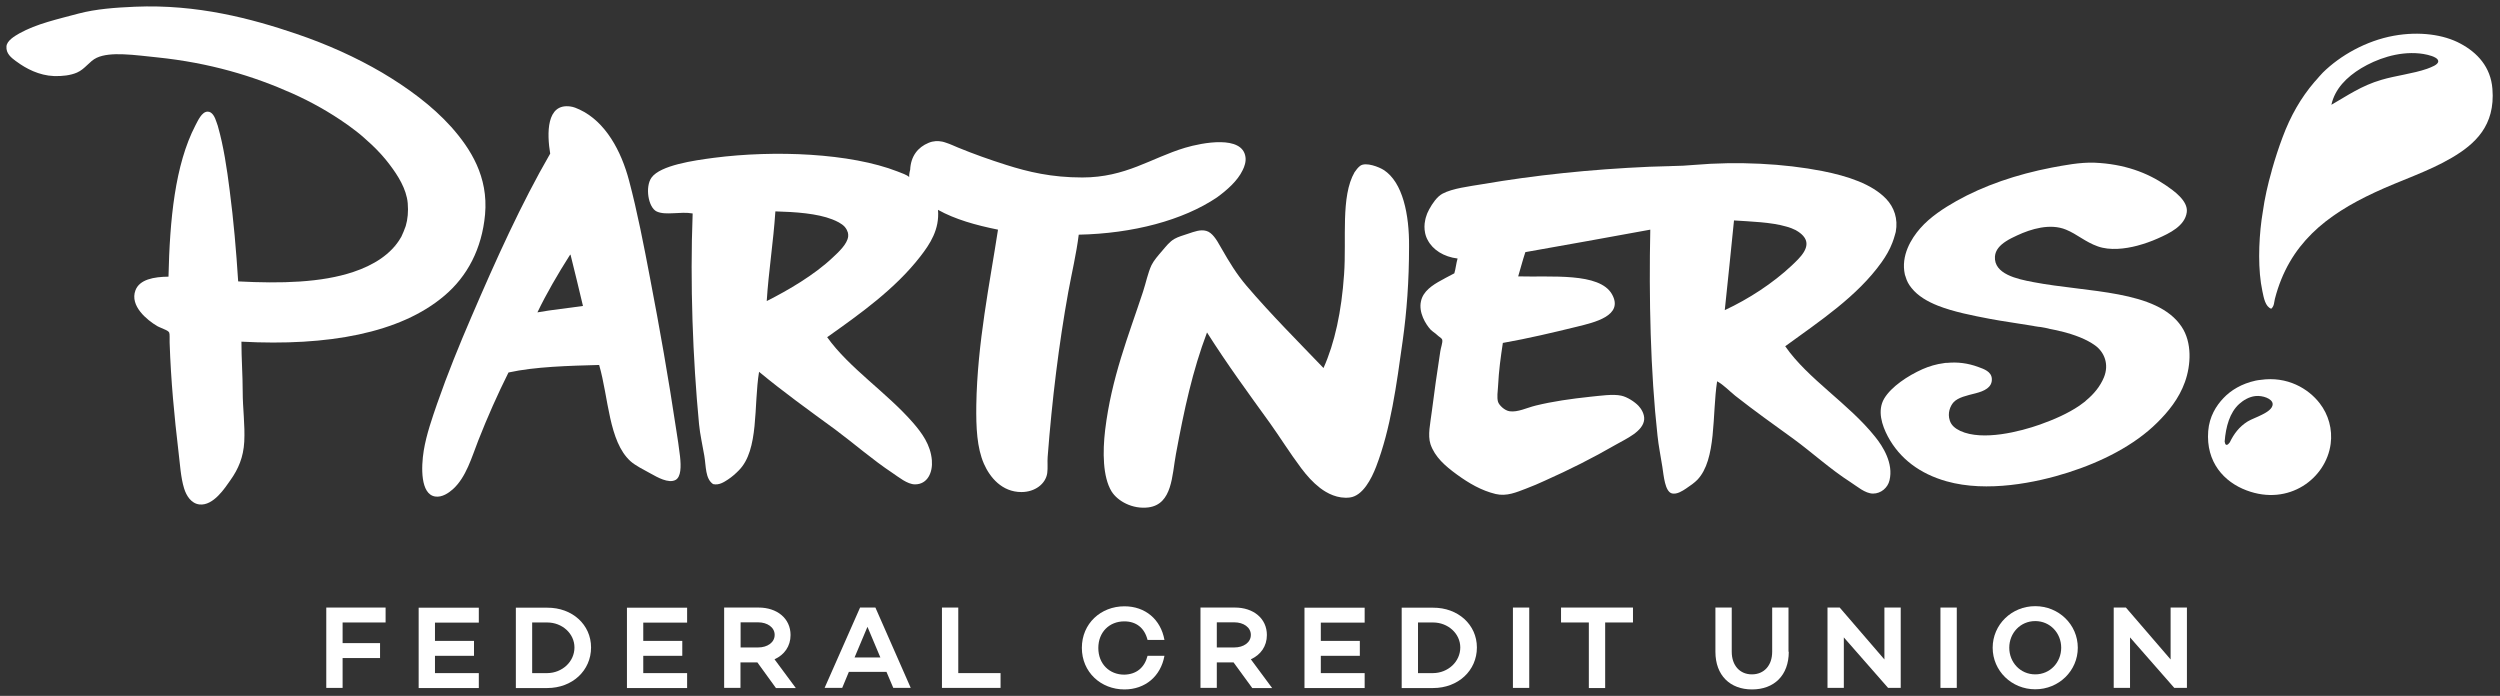 <svg width="194" height="54" viewBox="0 0 194 54" fill="none" xmlns="http://www.w3.org/2000/svg">
<rect x="0" y="0" width="194" height="54" fill="#333333" stroke="none"/>
<g clip-path="url(#clip0_1231_4119)">
<path d="M180.915 8.132C181.19 6.888 182.104 5.978 183.227 5.296C184.383 4.603 186.046 3.976 187.763 4.149C188.094 4.181 188.677 4.29 188.986 4.474C189.008 4.484 189.03 4.495 189.052 4.517C189.096 4.549 189.14 4.582 189.162 4.625C189.184 4.658 189.206 4.701 189.206 4.744C189.228 5.026 188.644 5.221 188.336 5.34C187.246 5.718 185.891 5.87 184.801 6.195C183.238 6.649 182.126 7.44 180.915 8.132ZM193.412 6.898C193.28 5.188 192.234 4.084 190.945 3.391C189.635 2.677 187.741 2.417 185.759 2.774C183.612 3.164 181.608 4.3 180.254 5.632C180.067 5.827 179.891 6.032 179.714 6.238C179.681 6.281 179.648 6.314 179.604 6.357C178.547 7.591 177.743 8.998 177.127 10.655C176.829 11.445 176.554 12.289 176.301 13.177C176.29 13.209 176.279 13.242 176.279 13.274C175.982 14.313 175.739 15.374 175.585 16.489C175.552 16.673 175.53 16.868 175.497 17.063C175.266 18.817 175.211 20.971 175.563 22.605C175.673 23.125 175.783 23.785 176.246 23.959C176.488 23.753 176.466 23.45 176.532 23.19C177.633 18.925 180.518 16.684 184.284 14.931C186.266 14 188.413 13.329 190.252 12.246C192.058 11.185 193.643 9.756 193.412 6.898ZM173.757 31.352C174.077 31.06 174.528 30.789 175.013 30.735C175.596 30.67 176.312 30.941 176.356 31.32C176.4 31.72 175.861 32.013 175.541 32.175C175.123 32.391 174.726 32.521 174.418 32.705C173.757 33.117 173.35 33.669 173.031 34.329C172.976 34.405 172.866 34.535 172.777 34.524C172.755 34.513 172.733 34.502 172.711 34.491C172.678 34.459 172.656 34.383 172.634 34.264C172.722 33.106 173.031 32.013 173.757 31.352ZM175.321 29.49C175.299 29.501 175.277 29.512 175.255 29.523C175.277 29.512 175.299 29.501 175.321 29.49ZM175.42 29.479C175.398 29.479 175.376 29.49 175.354 29.49C175.376 29.49 175.387 29.479 175.409 29.479C175.288 29.501 175.167 29.501 175.046 29.534C173.945 29.772 173.108 30.291 172.546 30.887C171.974 31.482 171.445 32.326 171.357 33.452C171.17 35.866 172.59 37.403 174.33 38.053C177.622 39.298 180.507 37.122 180.859 34.448C181.014 33.301 180.683 32.164 180.012 31.298C179.131 30.151 177.49 29.176 175.42 29.479Z" fill="white"/>
<path d="M118.362 19.575C118.075 20.072 118.02 20.787 117.778 21.317C118.02 20.787 118.086 20.072 118.362 19.575Z" fill="white"/>
<path d="M116.181 31.071C116.192 31.125 116.203 31.168 116.214 31.212C116.192 31.168 116.181 31.114 116.181 31.071C116.181 31.071 116.181 31.06 116.181 31.071Z" fill="white"/>
<path d="M163.308 27.596C163.319 27.628 163.341 27.661 163.352 27.693C163.341 27.661 163.319 27.628 163.308 27.596ZM169.287 25.344C167.371 22.486 162.009 22.703 157.78 21.891C156.514 21.653 154.719 21.263 154.807 19.91C154.84 19.401 155.204 19.022 155.655 18.73C155.931 18.546 156.239 18.405 156.536 18.265C157.604 17.767 159.091 17.312 160.324 17.821C161.194 18.178 161.81 18.773 162.79 19.12C163.726 19.455 164.904 19.315 165.851 19.066C166.413 18.914 166.941 18.73 167.448 18.503C168.351 18.102 169.551 17.539 169.694 16.468C169.815 15.569 168.626 14.768 168.098 14.4C166.622 13.383 164.816 12.722 162.537 12.625C161.403 12.582 160.17 12.831 159.223 13.004C156.481 13.534 153.949 14.4 151.812 15.602C150.877 16.132 149.786 16.825 149.005 17.723C148.311 18.514 147.496 19.834 147.816 21.296C147.827 21.361 147.86 21.426 147.882 21.491V21.501C147.97 21.805 148.113 22.075 148.3 22.302C148.311 22.313 148.322 22.335 148.333 22.346C148.829 22.974 149.588 23.407 150.381 23.721C151.581 24.197 153.079 24.489 154.444 24.749C155.468 24.944 156.635 25.095 157.78 25.29C157.813 25.29 157.846 25.301 157.879 25.312C158.001 25.333 158.111 25.355 158.232 25.366C158.243 25.366 158.243 25.366 158.254 25.366C158.287 25.366 158.32 25.377 158.353 25.377C158.375 25.377 158.397 25.388 158.419 25.388C158.606 25.42 158.793 25.453 158.97 25.496C158.981 25.496 158.981 25.496 158.992 25.507C159.3 25.572 159.597 25.626 159.883 25.701C159.905 25.701 159.927 25.712 159.95 25.712C160.985 25.972 161.909 26.319 162.581 26.806C163.297 27.325 163.682 28.267 163.264 29.285C162.977 29.977 162.493 30.573 161.876 31.081C161.854 31.103 161.832 31.114 161.821 31.136C161.81 31.146 161.799 31.146 161.799 31.157C161.711 31.222 161.623 31.287 161.535 31.352C161.469 31.395 161.414 31.439 161.359 31.482C160.467 32.088 159.399 32.554 158.309 32.943C156.778 33.485 153.86 34.242 152.121 33.441C151.713 33.246 151.427 33.008 151.306 32.64C151.108 32.056 151.339 31.504 151.592 31.222C151.945 30.833 152.638 30.692 153.31 30.519C153.949 30.356 154.62 30.075 154.565 29.371C154.521 28.83 153.949 28.635 153.53 28.483C152.693 28.17 151.879 28.083 151.097 28.159C150.998 28.159 150.91 28.159 150.844 28.18C150.26 28.256 149.709 28.419 149.192 28.646C148.025 29.166 146.769 30.01 146.219 30.919C145.657 31.861 146.043 33.008 146.494 33.864C147.419 35.596 148.983 36.765 151.053 37.349C154.202 38.237 158.012 37.458 160.489 36.667C163.077 35.845 165.631 34.556 167.393 32.803C168.241 31.969 169.089 30.941 169.551 29.642C170.024 28.321 170.113 26.567 169.287 25.344Z" fill="white"/>
<path d="M134.558 17.106C135.846 17.193 137.443 17.236 138.621 17.583C138.665 17.593 138.72 17.615 138.775 17.626C138.94 17.68 139.095 17.734 139.238 17.81C139.293 17.832 139.348 17.853 139.392 17.886C139.601 18.005 139.788 18.145 139.931 18.308C140.658 19.131 139.645 20.029 139.029 20.614C137.575 21.978 135.703 23.201 133.842 24.067C134.085 21.75 134.327 19.434 134.558 17.106ZM116.203 31.211C116.192 31.168 116.181 31.114 116.17 31.071V31.06C116.181 31.114 116.192 31.168 116.203 31.211ZM116.159 30.789C116.159 30.811 116.159 30.832 116.159 30.854C116.159 30.832 116.159 30.811 116.159 30.789ZM146.031 20.235C146.02 20.256 146.009 20.267 145.987 20.289C145.998 20.267 146.02 20.256 146.031 20.235ZM146.406 19.672C146.406 19.683 146.395 19.683 146.395 19.694C146.406 19.683 146.406 19.672 146.406 19.672ZM138.533 26.87C141.22 24.911 144.116 23.006 146.009 20.354C146.34 19.888 146.637 19.39 146.846 18.838C146.923 18.643 146.989 18.438 147.045 18.232C147.067 18.156 147.089 18.081 147.111 17.994C147.298 16.976 146.989 16.089 146.362 15.428C145.261 14.281 143.389 13.664 141.418 13.274C138.434 12.69 134.844 12.506 131.453 12.798C130.903 12.852 130.352 12.874 129.801 12.884H129.768C129.68 12.884 129.603 12.884 129.515 12.895C129.504 12.895 129.493 12.895 129.482 12.895C128.987 12.906 128.491 12.917 128.007 12.939C123.36 13.144 119.077 13.599 115.036 14.292C114.001 14.465 112.713 14.617 111.942 15.028C111.512 15.255 111.149 15.796 110.907 16.24C110.863 16.338 110.819 16.424 110.775 16.511C110.764 16.533 110.753 16.565 110.742 16.587C110.72 16.641 110.698 16.695 110.687 16.749C110.643 16.857 110.62 16.966 110.598 17.074C110.521 17.42 110.521 17.756 110.587 18.07C110.587 18.091 110.587 18.102 110.598 18.124C110.609 18.167 110.62 18.21 110.632 18.254C110.643 18.297 110.654 18.34 110.676 18.384C110.709 18.47 110.742 18.546 110.786 18.622C111.182 19.39 112.041 19.932 113.109 20.061C112.999 20.419 112.966 20.852 112.856 21.209C112.624 21.339 112.36 21.469 112.096 21.61C112.096 21.61 112.085 21.61 112.085 21.62C112.008 21.664 111.942 21.696 111.865 21.739C111.138 22.129 110.433 22.605 110.268 23.374C110.07 24.251 110.632 25.16 111.017 25.582C111.083 25.658 111.259 25.777 111.424 25.907C111.424 25.907 111.435 25.907 111.435 25.918C111.556 26.037 111.689 26.134 111.821 26.232C111.821 26.232 111.821 26.232 111.832 26.243C111.887 26.297 111.92 26.34 111.92 26.383C111.964 26.567 111.81 26.968 111.766 27.271C111.512 28.927 111.303 30.389 111.105 31.958C110.995 32.857 110.775 33.755 111.006 34.47C111.347 35.466 112.14 36.158 113.065 36.83C113.99 37.501 114.948 38.064 116.06 38.334C116.919 38.54 117.689 38.194 118.405 37.923C118.923 37.728 119.451 37.501 119.87 37.306C121.808 36.44 123.558 35.563 125.397 34.502C126.168 34.058 127.511 33.485 127.588 32.554C127.621 32.121 127.346 31.698 127.148 31.493C126.862 31.19 126.278 30.8 125.805 30.703C125.166 30.562 124.175 30.713 123.393 30.789C121.885 30.951 120.508 31.146 119.176 31.471C118.471 31.644 117.789 32.002 117.15 31.915C116.754 31.861 116.324 31.439 116.247 31.179C116.148 30.832 116.225 30.378 116.247 29.999C116.313 28.7 116.445 27.791 116.621 26.611C118.537 26.275 120.552 25.799 122.402 25.344C123.668 25.03 126.036 24.511 125.089 22.833C124.12 21.122 120.343 21.523 117.811 21.447C117.998 20.819 118.163 20.181 118.361 19.585C118.075 20.083 118.02 20.798 117.778 21.328C118.02 20.798 118.086 20.083 118.361 19.585C118.361 19.574 118.372 19.574 118.372 19.564C121.609 18.99 124.836 18.416 128.062 17.821C127.952 23.103 128.073 28.841 128.623 33.809C128.711 34.654 128.866 35.357 128.998 36.223C129.108 36.927 129.196 38.15 129.746 38.291C130.132 38.377 130.561 38.096 130.836 37.912C131.178 37.685 131.497 37.457 131.717 37.23C133.215 35.66 132.851 32.175 133.248 29.588C133.776 29.88 134.184 30.334 134.657 30.713C136.133 31.872 137.63 32.943 139.161 34.047C140.614 35.108 142.013 36.397 143.598 37.414C144.094 37.728 144.732 38.302 145.349 38.302C145.965 38.302 146.494 37.847 146.626 37.273C146.945 35.964 146.12 34.643 145.503 33.885C143.433 31.298 140.306 29.425 138.533 26.87Z" fill="white"/>
<path d="M44.203 19.824C44.225 19.791 44.247 19.77 44.269 19.748C44.589 21.069 44.952 22.486 45.238 23.742C44.071 23.916 42.838 24.035 41.704 24.24C42.408 22.768 43.311 21.231 44.203 19.824ZM52.483 33.398C51.867 29.296 51.195 25.496 50.447 21.599C49.973 19.098 49.444 16.37 48.817 14.021C48.211 11.716 46.989 9.442 44.974 8.501C44.765 8.403 44.512 8.295 44.258 8.262C42.376 8.003 42.442 10.395 42.695 11.921C40.449 15.807 38.489 20.148 36.573 24.608C35.659 26.73 34.745 28.96 33.919 31.331C33.545 32.424 33.093 33.691 32.884 34.957C32.675 36.245 32.62 38.345 33.765 38.529C34.304 38.616 34.822 38.248 35.141 37.966C36.176 37.035 36.606 35.477 37.112 34.188C37.839 32.337 38.621 30.584 39.458 28.906C41.517 28.451 44.137 28.386 46.494 28.321C47.231 30.865 47.231 34.253 48.927 35.791C49.301 36.126 49.951 36.451 50.524 36.765C50.975 37.014 51.878 37.544 52.428 37.241C52.847 37.003 52.858 36.224 52.77 35.412C52.693 34.73 52.572 33.961 52.483 33.398Z" fill="white"/>
<path d="M30.527 19.282C30.572 19.239 30.616 19.206 30.649 19.152C30.693 19.098 30.748 19.055 30.792 18.99C30.693 19.131 30.561 19.239 30.45 19.369C30.472 19.336 30.505 19.314 30.527 19.282ZM34.48 22.952C36.264 21.447 37.398 19.304 37.641 16.641C37.905 13.707 36.517 11.542 35.02 9.853C33.533 8.197 31.617 6.801 29.647 5.632C27.632 4.452 25.407 3.445 22.985 2.622C19.506 1.442 15.299 0.317 10.477 0.522C8.968 0.587 7.449 0.695 6.094 1.053C4.487 1.486 2.835 1.843 1.503 2.59C1.106 2.817 0.534 3.164 0.501 3.597C0.457 4.159 0.875 4.473 1.216 4.733C1.238 4.755 1.261 4.766 1.283 4.777C2.009 5.318 3.033 5.859 4.189 5.902C4.828 5.924 5.478 5.848 5.973 5.632C6.601 5.361 6.942 4.744 7.504 4.484C8.032 4.235 8.781 4.181 9.585 4.214C10.455 4.246 11.402 4.376 12.194 4.452C16.268 4.874 19.649 5.891 22.699 7.255C24.13 7.894 25.584 8.706 26.916 9.648C26.949 9.68 26.993 9.702 27.026 9.724C27.455 10.037 27.874 10.351 28.259 10.698C28.27 10.709 28.27 10.709 28.281 10.719C28.468 10.882 28.656 11.055 28.832 11.217C29.36 11.715 29.845 12.246 30.263 12.809C30.869 13.61 31.541 14.66 31.64 15.764C31.695 16.424 31.64 17.009 31.485 17.539C31.386 17.842 31.254 18.124 31.133 18.394C31.133 18.394 31.133 18.405 31.122 18.405C30.373 19.737 28.953 20.592 27.422 21.101C24.945 21.934 21.807 22.01 18.482 21.837C18.327 19.412 18.129 17.128 17.821 14.757C17.612 13.101 17.347 11.326 16.918 9.832C16.907 9.788 16.896 9.734 16.874 9.691C16.852 9.626 16.83 9.561 16.808 9.496C16.676 9.074 16.467 8.652 16.103 8.663C15.652 8.674 15.354 9.377 15.167 9.724C13.571 12.798 13.174 17.063 13.075 21.469C11.93 21.48 10.829 21.685 10.51 22.53C10.058 23.742 11.413 24.835 12.194 25.301C12.36 25.398 12.657 25.496 12.866 25.604C12.91 25.625 12.954 25.647 12.987 25.669C13.053 25.712 13.108 25.755 13.13 25.809C13.185 25.929 13.152 26.297 13.163 26.578C13.262 29.566 13.527 32.294 13.846 35.011C13.967 35.996 14.022 37.046 14.286 37.901C14.463 38.475 14.837 39.07 15.476 39.146C16.566 39.265 17.468 37.847 17.887 37.252C18.493 36.396 18.889 35.487 18.955 34.275C19.021 32.965 18.834 31.688 18.834 30.41C18.834 29.122 18.735 27.845 18.735 26.513C25.418 26.87 31.056 25.864 34.48 22.952Z" fill="white"/>
<path d="M30.648 19.152C30.615 19.196 30.571 19.239 30.527 19.282C30.505 19.315 30.472 19.336 30.45 19.369C30.56 19.25 30.692 19.131 30.792 18.99C30.747 19.055 30.692 19.098 30.648 19.152Z" fill="white"/>
<path d="M60.169 16.403C61.755 16.446 63.406 16.565 64.574 17.02C64.904 17.15 65.311 17.334 65.564 17.615C65.576 17.626 65.587 17.637 65.587 17.648C65.686 17.767 65.752 17.907 65.796 18.048C65.818 18.146 65.829 18.243 65.818 18.351C65.752 18.947 65.047 19.585 64.629 19.975C63.219 21.317 61.193 22.508 59.498 23.363C59.641 21.079 60.015 18.763 60.169 16.403ZM96.428 13.209C96.571 12.928 96.703 12.549 96.648 12.181C96.406 10.471 93.312 11.066 91.958 11.467C89.304 12.268 87.366 13.772 83.986 13.772C81.596 13.772 79.791 13.339 78.084 12.798C76.818 12.398 75.54 11.943 74.329 11.445C74.043 11.326 73.746 11.185 73.448 11.088C73.437 11.088 73.426 11.077 73.415 11.077C73.36 11.055 73.305 11.044 73.25 11.023C73.206 11.012 73.162 11.001 73.118 10.99C72.788 10.925 72.435 10.925 72.05 11.088C71.235 11.423 70.674 12.116 70.629 13.177V13.166C70.629 13.166 70.53 13.534 70.552 13.74C70.398 13.578 69.958 13.426 69.65 13.307C65.983 11.878 60.114 11.64 55.401 12.246C53.838 12.452 51.25 12.82 50.557 13.783C50.05 14.487 50.292 16.1 50.964 16.414C51.68 16.738 52.792 16.392 53.75 16.565C53.541 22.01 53.761 27.812 54.245 32.911C54.322 33.723 54.521 34.567 54.653 35.358C54.796 36.18 54.719 37.144 55.335 37.566C55.798 37.674 56.194 37.403 56.492 37.209C56.822 36.992 57.097 36.743 57.339 36.494C58.914 34.903 58.474 31.482 58.903 28.852C60.797 30.421 62.757 31.828 64.816 33.333C66.258 34.405 67.69 35.661 69.253 36.7C69.727 37.014 70.409 37.587 71.004 37.587C71.973 37.587 72.391 36.667 72.314 35.725C72.215 34.502 71.532 33.593 70.85 32.803C68.791 30.443 65.906 28.57 64.188 26.167C66.754 24.348 69.462 22.422 71.411 19.91C72.16 18.947 72.92 17.81 72.788 16.284C74.109 17.02 75.717 17.474 77.445 17.821C76.807 21.988 75.838 26.633 75.761 31.45C75.739 33.149 75.805 34.74 76.355 35.996C76.818 37.046 77.754 38.183 79.262 38.183C80.308 38.183 81.145 37.555 81.266 36.711C81.321 36.299 81.266 35.855 81.299 35.444C81.64 31.006 82.169 26.697 82.896 22.671C83.171 21.166 83.523 19.715 83.71 18.211C87.906 18.124 91.803 17.096 94.435 15.32C95.195 14.768 96.032 14.043 96.428 13.209Z" fill="white"/>
<path d="M107.372 13.188C107.042 12.971 105.996 12.549 105.556 12.863C105.402 12.971 105.214 13.209 105.115 13.361C104.025 15.255 104.499 18.524 104.3 21.296C104.102 24.186 103.574 26.611 102.704 28.559C100.711 26.481 98.63 24.402 96.736 22.183C95.943 21.252 95.404 20.354 94.765 19.239C94.732 19.185 94.71 19.141 94.677 19.087C94.413 18.611 94.06 18.037 93.609 17.918C93.146 17.788 92.662 17.983 92.233 18.124C91.836 18.254 91.429 18.373 91.142 18.535C90.757 18.752 90.471 19.131 90.174 19.477C89.876 19.823 89.535 20.213 89.359 20.57C89.072 21.187 88.929 21.934 88.698 22.638C87.564 26.08 86.254 29.295 85.758 33.376C85.56 35.065 85.571 37.003 86.254 38.129C86.716 38.876 87.872 39.536 89.127 39.373C90.977 39.124 90.944 36.895 91.252 35.238C91.902 31.731 92.541 28.776 93.664 25.799C95.228 28.267 96.901 30.551 98.542 32.824C99.323 33.918 100.083 35.141 100.975 36.332C101.416 36.916 101.867 37.425 102.44 37.869C102.979 38.28 103.805 38.724 104.752 38.605C105.754 38.475 106.426 37.154 106.789 36.212C107.923 33.246 108.363 29.912 108.848 26.448C109.167 24.175 109.343 21.783 109.343 19.131C109.365 16.663 108.859 14.14 107.372 13.188Z" fill="white"/>
<path d="M26.586 48.304V49.906H29.492V51.064H26.586V53.381H25.319V47.146H29.922V48.304H26.586Z" fill="white"/>
<path d="M33.754 48.304V49.733H36.782V50.891H33.754V52.234H37.156V53.392H32.488V47.157H37.156V48.315H33.754V48.304Z" fill="white"/>
<path d="M45.866 50.242C45.866 52.039 44.412 53.392 42.464 53.392H40.03V47.157H42.464C44.412 47.146 45.866 48.477 45.866 50.242ZM44.578 50.242C44.578 49.17 43.631 48.304 42.464 48.304H41.296V52.234H42.464C43.631 52.223 44.578 51.346 44.578 50.242Z" fill="white"/>
<path d="M49.917 48.304V49.733H52.945V50.891H49.917V52.234H53.32V53.392H48.651V47.157H53.32V48.315H49.917V48.304Z" fill="white"/>
<path d="M58.771 51.4H57.461V53.381H56.194V47.146H58.87C60.301 47.146 61.347 47.99 61.347 49.278C61.347 50.155 60.863 50.815 60.103 51.162L61.755 53.392H60.213L58.771 51.4ZM57.471 50.242H58.837C59.541 50.242 60.114 49.863 60.114 49.267C60.114 48.672 59.531 48.293 58.837 48.293H57.471V50.242Z" fill="white"/>
<path d="M68.79 52.136H65.872L65.355 53.381H63.989L66.742 47.146H67.931L70.673 53.381H69.319L68.79 52.136ZM68.317 51.021L67.315 48.64L66.313 51.021H68.317Z" fill="white"/>
<path d="M77.643 52.223V53.381H73.096V47.146H74.362V52.233H77.643V52.223Z" fill="white"/>
<path d="M89.05 50.892H90.361C90.074 52.483 88.863 53.5 87.256 53.5C85.428 53.5 83.952 52.158 83.952 50.274C83.952 48.38 85.428 47.049 87.256 47.049C88.874 47.049 90.074 48.066 90.361 49.657H89.05C88.819 48.737 88.18 48.218 87.245 48.218C86.088 48.218 85.23 49.051 85.23 50.285C85.23 51.519 86.088 52.353 87.245 52.353C88.192 52.331 88.819 51.801 89.05 50.892Z" fill="white"/>
<path d="M95.723 51.4H94.424V53.381H93.157V47.146H95.833C97.264 47.146 98.31 47.99 98.31 49.278C98.31 50.155 97.826 50.815 97.066 51.162L98.718 53.392H97.176L95.723 51.4ZM94.424 50.242H95.789C96.494 50.242 97.066 49.863 97.066 49.267C97.066 48.672 96.483 48.293 95.789 48.293H94.424V50.242Z" fill="white"/>
<path d="M102.495 48.304V49.733H105.523V50.891H102.495V52.234H105.897V53.392H101.228V47.157H105.897V48.315H102.495V48.304Z" fill="white"/>
<path d="M114.607 50.242C114.607 52.039 113.153 53.392 111.204 53.392H108.771V47.157H111.204C113.142 47.146 114.607 48.477 114.607 50.242ZM113.318 50.242C113.318 49.17 112.371 48.304 111.204 48.304H110.037V52.234H111.204C112.371 52.223 113.318 51.346 113.318 50.242Z" fill="white"/>
<path d="M118.669 47.146V53.381H117.403V47.146H118.669Z" fill="white"/>
<path d="M126.719 48.304H124.561V53.392H123.294V48.304H121.136V47.146H126.719V48.304Z" fill="white"/>
<path d="M138.809 50.577C138.809 52.407 137.675 53.5 135.957 53.5C134.261 53.5 133.116 52.417 133.116 50.577V47.146H134.383V50.577C134.383 51.638 135.01 52.331 135.946 52.331C136.893 52.331 137.521 51.638 137.521 50.577V47.146H138.787V50.577H138.809Z" fill="white"/>
<path d="M147.496 47.146V53.381H146.516L143.081 49.462V53.381H141.814V47.146H142.761L146.23 51.173V47.146H147.496Z" fill="white"/>
<path d="M151.846 47.146V53.381H150.579V47.146H151.846Z" fill="white"/>
<path d="M161.237 50.264C161.237 52.06 159.762 53.489 157.934 53.489C156.106 53.489 154.631 52.06 154.631 50.264C154.631 48.467 156.106 47.038 157.934 47.038C159.762 47.038 161.237 48.467 161.237 50.264ZM159.949 50.264C159.949 49.127 159.09 48.196 157.934 48.196C156.778 48.196 155.919 49.127 155.919 50.264C155.919 51.4 156.778 52.331 157.934 52.331C159.09 52.331 159.949 51.4 159.949 50.264Z" fill="white"/>
<path d="M169.705 47.146V53.381H168.725L165.29 49.462V53.381H164.024V47.146H164.971L168.439 51.173V47.146H169.705Z" fill="white"/>
</g>
<defs>
<clipPath id="clip0_1231_4119">
<rect width="193" height="53" fill="white" transform="translate(0.5 0.5)"/>
</clipPath>
</defs>
</svg>
